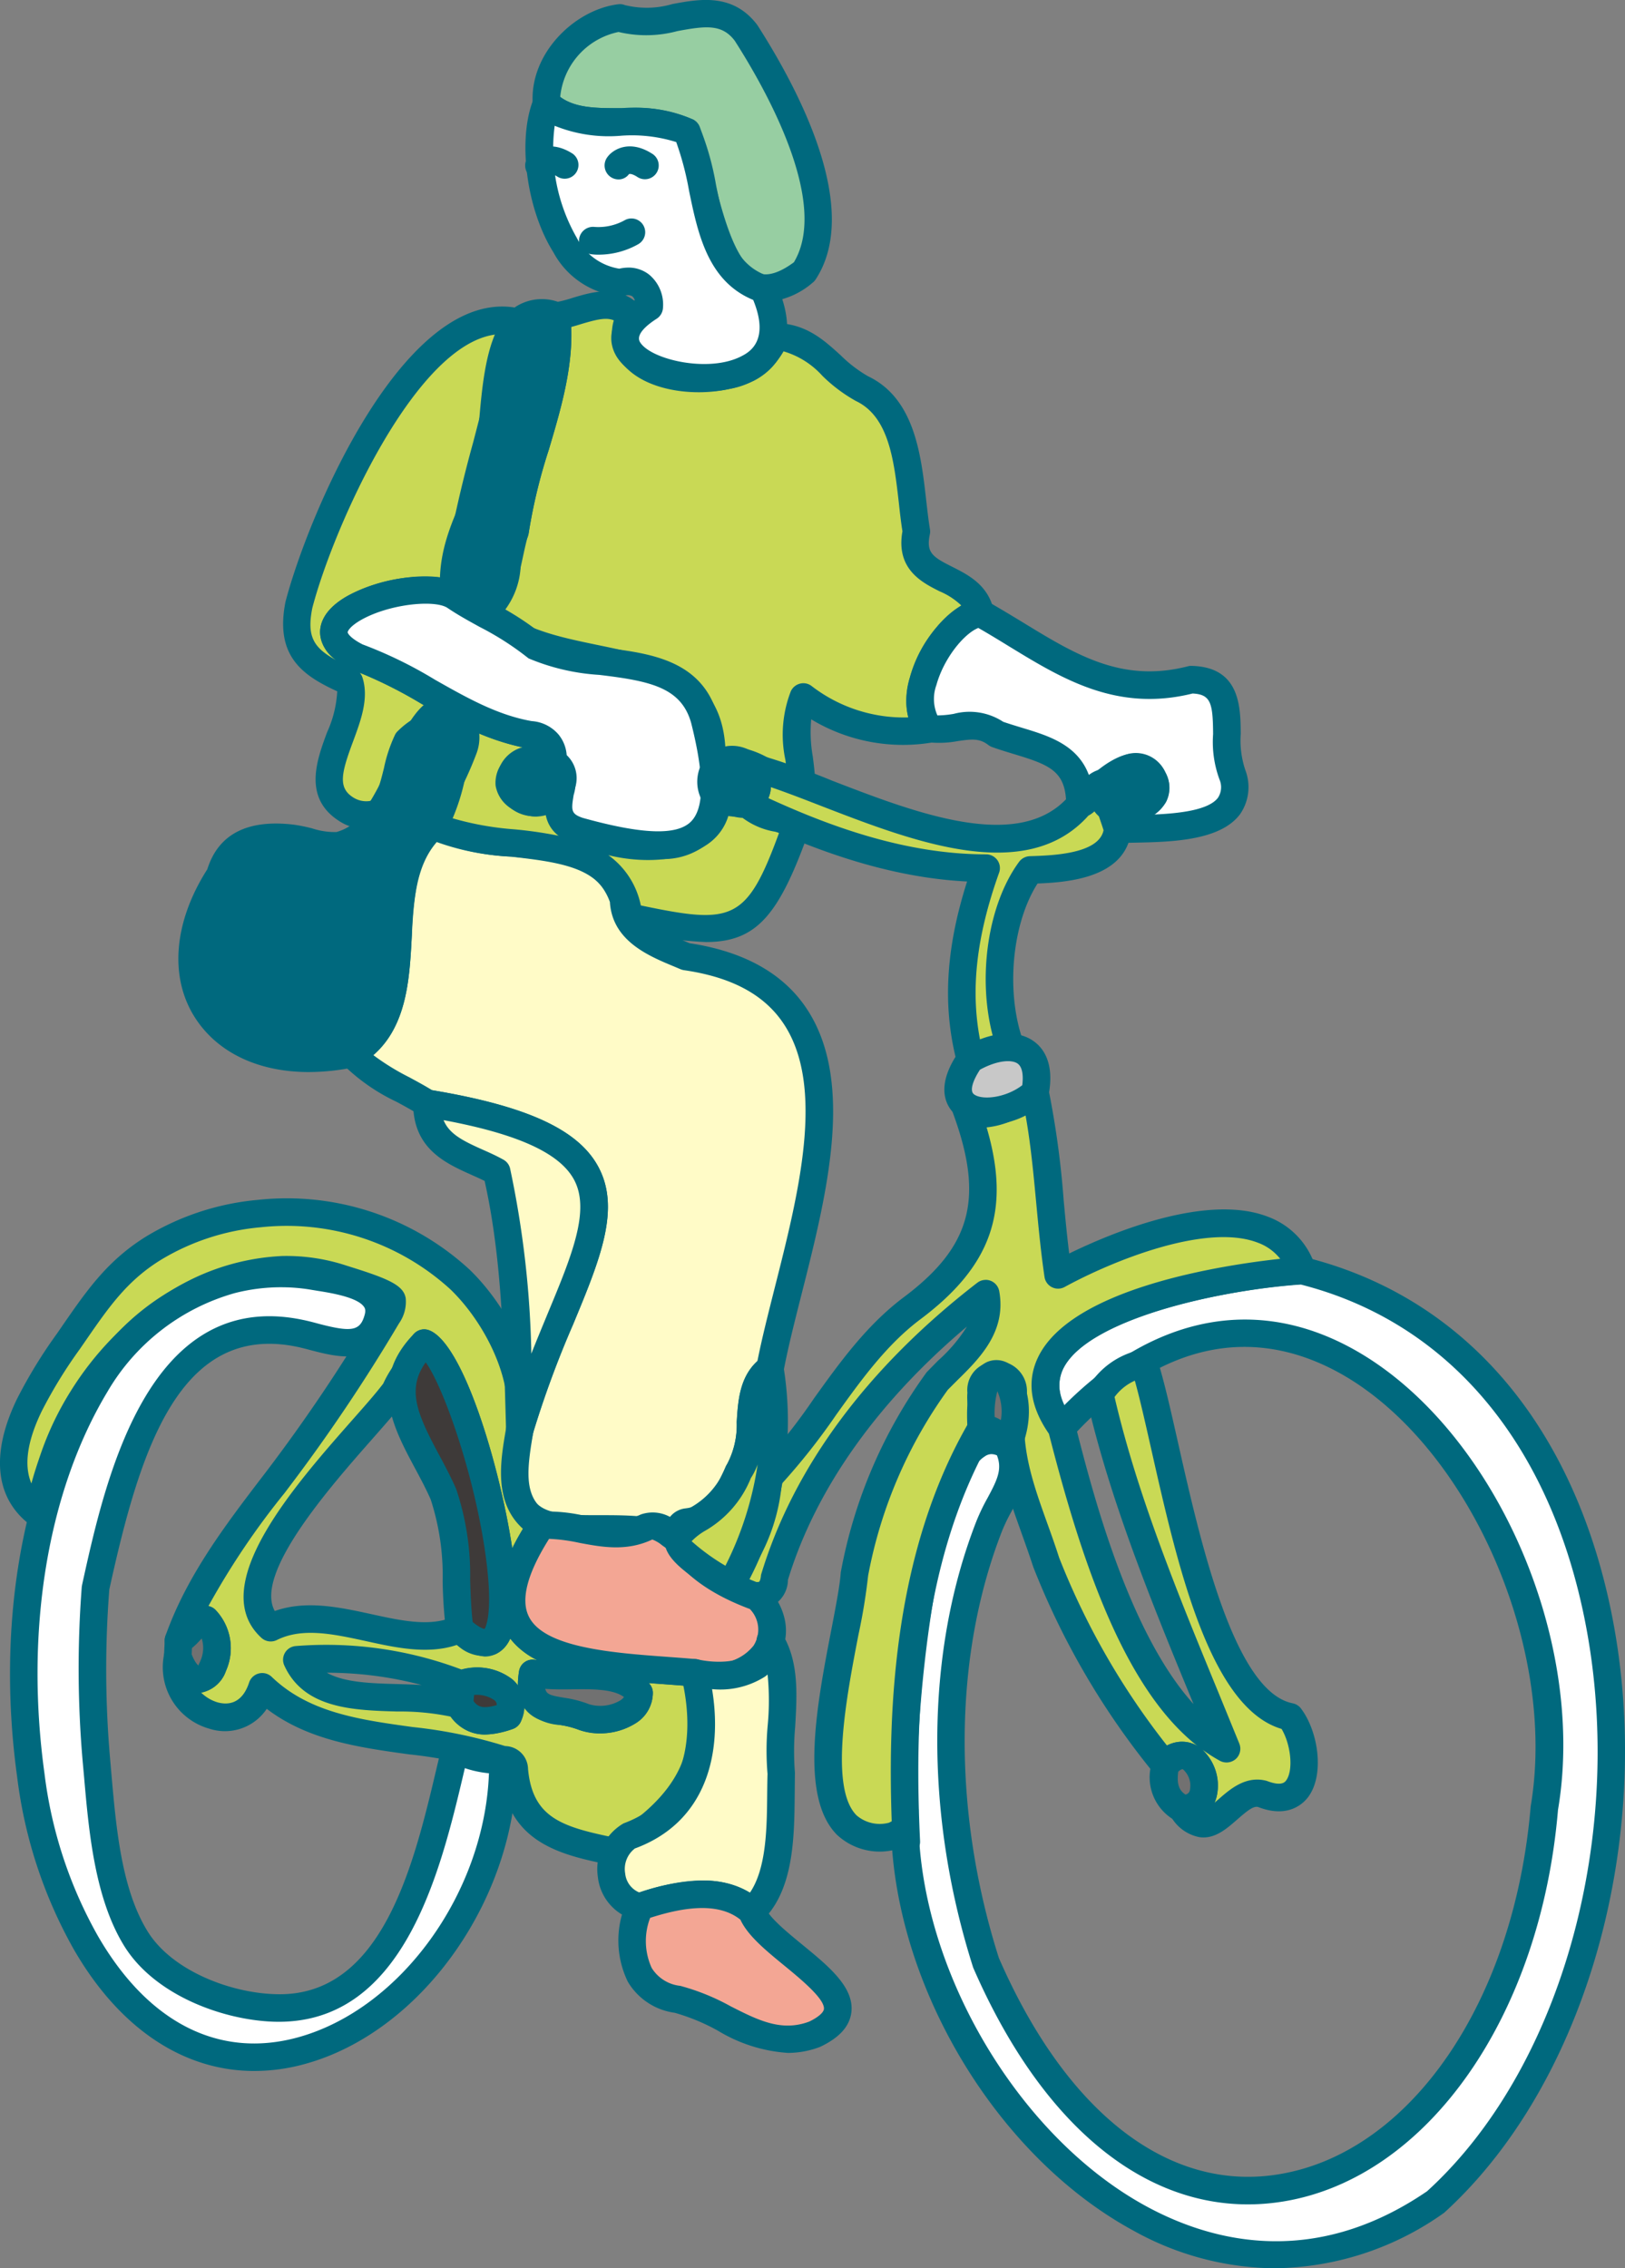 <svg xmlns="http://www.w3.org/2000/svg" xmlns:xlink="http://www.w3.org/1999/xlink" width="137.704" height="192.151" viewBox="0 0 137.704 192.151">
  <rect x="0" y="0" width="137.704" height="192.151" fill="#808080" stroke="none"/>
  <defs>
    <clipPath id="clip-path">
      <rect id="長方形_9252" data-name="長方形 9252" width="137.704" height="192.151" fill="none"/>
    </clipPath>
  </defs>
  <g id="グループ_11579" data-name="グループ 11579" transform="translate(0 0)">
    <g id="グループ_11168" data-name="グループ 11168" transform="translate(0 0)" clip-path="url(#clip-path)">
      <path id="パス_42753" data-name="パス 42753" d="M15.434,44.777c-2.154-1.36-4.62-2.246-6.385-4.2,6.691-4.024,1.357-14.3,6.971-19.346,4.86,2.746,13.906-.194,16.072,6.276.079,2.885,2.937,3.849,5.282,4.844,18.361,2.664,9.332,23.136,7.126,34.9-2.6,1.939-.827,6.161-2.671,8.752-.843,1.86-1.768,3.945-4.337,4.248-.682.082-.882.774-.823,1.452C30.561,78.973,20.4,84.795,23.3,72.355c4.488-15.509,14.851-23.853-7.87-27.578" transform="translate(20.748 48.683)" fill="#fffbc7"/>
      <path id="パス_42754" data-name="パス 42754" d="M37.484,83.678a1.138,1.138,0,0,1-.474-.1c-4.024-1.795-10.619.754-13.445-2.812-1.274-1.6-1.462-4.106-.586-7.863a87.1,87.1,0,0,1,3.481-9.45c2.048-4.933,3.668-8.828,2.219-11.436-1.34-2.407-5.351-4.083-12.622-5.278a1.18,1.18,0,0,1-.435-.161c-.642-.405-1.311-.771-1.979-1.129A16.407,16.407,0,0,1,9,42.174a1.168,1.168,0,0,1,.263-1.785c2.977-1.791,3.151-5.078,3.355-8.887.191-3.563.408-7.6,3.438-10.326a1.186,1.186,0,0,1,1.357-.148c1.61.909,3.846,1.12,6.214,1.34,4.123.385,8.8.827,10.386,5.578a1.2,1.2,0,0,1,.059.339c.049,1.785,1.637,2.575,4.047,3.579l.389.165c4.584.695,7.913,2.545,9.892,5.509,4.152,6.21,1.722,15.806-.425,24.275-.589,2.325-1.146,4.524-1.511,6.464a1.152,1.152,0,0,1-.448.718c-.932.692-1.07,1.877-1.185,3.744A8.853,8.853,0,0,1,43.6,77.487c-.761,1.725-1.91,4.258-4.976,4.709a.868.868,0,0,1,.026.211,1.167,1.167,0,0,1-1.162,1.271m-20.817-39.2c8,1.334,12.332,3.313,14.051,6.408,2,3.593.188,7.946-2.1,13.461a85.013,85.013,0,0,0-3.375,9.148c-.668,2.871-.619,4.85.155,5.825,1.61,2.032,6.935.5,11.215,1.653A1.961,1.961,0,0,1,38.169,79.9c1.762-.211,2.456-1.472,3.388-3.52a7.2,7.2,0,0,0,.942-3.79c.109-1.778.237-3.777,1.749-5.163.375-1.9.906-3.991,1.462-6.191,2.028-8,4.324-17.057.747-22.408-1.64-2.453-4.4-3.932-8.436-4.518a1.233,1.233,0,0,1-.286-.079l-.514-.217c-2.233-.925-5.272-2.193-5.473-5.479-1.077-2.954-3.882-3.428-8.341-3.846a21.243,21.243,0,0,1-6.332-1.232c-1.8,2.071-1.963,5.038-2.127,8.166-.188,3.467-.4,7.346-3.263,9.872a20.291,20.291,0,0,0,3.066,1.89c.645.349,1.294.7,1.916,1.083" transform="translate(19.936 47.874)" fill="#00697e"/>
      <path id="パス_42755" data-name="パス 42755" d="M57.021,32.689c32.267,8.028,33.1,59.084,11.258,78.946C46.141,126.772,22.864,99.962,23.365,78.512c-.685-5.8,1.732-35.359,8.7-31.015,1.343,2.644-.642,4.445-1.551,6.833-4.538,11.6-4.05,25.131-.29,36.936,14.693,33.758,44.589,19.451,47.335-13.092,3.882-22.892-19.622-55.429-40.9-32.165-6.783-9.421,13.4-12.868,20.36-13.32" transform="translate(53.316 74.95)" fill="#fff"/>
      <path id="パス_42756" data-name="パス 42756" d="M55.538,118.018a25.04,25.04,0,0,1-12.009-3.194C31.506,108.3,22.681,93.025,23,79.3c-.524-4.31.856-28.332,6.694-32.036a3.4,3.4,0,0,1,3.79.063,1.173,1.173,0,0,1,.421.458c1.261,2.476.227,4.4-.685,6.092a14.769,14.769,0,0,0-.817,1.686c-4.129,10.56-4.225,23.738-.27,36.165,5.73,13.142,14.416,19.872,23.745,18.321C67.046,108.215,75.812,95.4,77.2,78.892c2.371-13.981-5.786-31.654-17.093-37.183-7.406-3.619-14.943-1.577-21.786,5.9a1.094,1.094,0,0,1-.925.379,1.158,1.158,0,0,1-.879-.484c-1.683-2.335-2.042-4.564-1.067-6.629,3.408-7.225,22.112-8.522,22.3-8.535a.82.82,0,0,1,.356.033c12.664,3.151,21.67,12.947,25.362,27.584,4.87,19.322-.85,41.76-13.6,53.357a25.182,25.182,0,0,1-14.327,4.7M31.51,49.049a.983.983,0,0,0-.56.188C26.656,51.96,24.7,73.851,25.329,79.189c-.29,12.868,8.189,27.548,19.313,33.584,5.568,3.023,14.219,5.255,23.781-1.284,12.025-10.949,17.455-32.425,12.783-50.96C77.751,46.833,69.414,37.662,57.717,34.682c-7.257.5-18.2,3.043-20.156,7.188a3.424,3.424,0,0,0,.115,3.039c7.254-7.281,15.536-9.164,23.455-5.295,12.345,6.033,20.936,24.522,18.384,39.57-1.472,17.478-11.038,31.157-23.251,33.169-10.488,1.719-20.077-5.492-26.307-19.807C25.8,79.5,25.915,65.76,30.232,54.723a17.193,17.193,0,0,1,.938-1.953c.827-1.534,1.264-2.443.8-3.616a1.236,1.236,0,0,0-.464-.105" transform="translate(52.511 74.132)" fill="#00697e"/>
      <path id="パス_42757" data-name="パス 42757" d="M18.719,8.783c2.088-.313,4.459-1.893,6.233-.066-2.819,6.168,10.9,7.317,12.2,1.828,3.332-.089,4.811,3.043,7.432,4.376,4.189,2,3.935,7.992,4.623,12.111-.958,4.518,4.594,3.3,5.413,6.915-3.079.435-6.879,7.564-4.156,9.786a13.8,13.8,0,0,1-10.83-2.677c-1.116,2.463-.247,4.831-.168,7.172-2.654.389-5.456-3.49-7.646-.975C32.875,35.112,18.1,40.269,12.407,33.637c2.631-1.011,1.663-4.475,2.779-6.582.774-6.118,4.192-12.253,3.533-18.272" transform="translate(28.447 17.997)" fill="#c9d955"/>
      <path id="パス_42758" data-name="パス 42758" d="M39.892,50.229a7.872,7.872,0,0,1-3.4-1.077c-1.791-.9-2.361-1.031-2.983-.326a1.166,1.166,0,0,1-2.042-.863c.517-5.973-2.871-6.971-8.91-8.222-3.783-.78-7.692-1.587-10.224-4.538a1.166,1.166,0,0,1,.468-1.851c.925-.352,1.129-1.179,1.373-2.973a9.654,9.654,0,0,1,.692-2.858,49.528,49.528,0,0,1,1.752-7.238c1.1-3.681,2.124-7.159,1.755-10.57a1.163,1.163,0,0,1,.988-1.278,11.774,11.774,0,0,0,1.558-.4c1.643-.491,3.889-1.176,5.683.675a1.163,1.163,0,0,1,.227,1.3,1.834,1.834,0,0,0,.105,2.144c1.067,1.311,4.133,1.92,6.7,1.334.836-.191,2.819-.807,3.2-2.407a1.17,1.17,0,0,1,1.1-.9c2.687-.02,4.228,1.423,5.68,2.736a11.252,11.252,0,0,0,2.312,1.768c3.948,1.88,4.491,6.658,4.926,10.5.1.856.191,1.693.319,2.46a1.118,1.118,0,0,1-.01.431c-.326,1.551.23,1.913,1.884,2.743,1.353.682,3.043,1.528,3.527,3.678a1.165,1.165,0,0,1-.178.919,1.147,1.147,0,0,1-.8.491c-1.179.168-3.164,2.4-3.869,4.916-.175.629-.5,2.17.29,2.812a1.167,1.167,0,0,1-.507,2.048,15.062,15.062,0,0,1-10.4-1.936,11.968,11.968,0,0,0,.132,3.145c.092.7.181,1.406.2,2.1a1.165,1.165,0,0,1-1,1.192,3.907,3.907,0,0,1-.553.04m-5.572-4.192a7.523,7.523,0,0,1,3.214,1.024,13.326,13.326,0,0,0,1.459.655c-.02-.171-.043-.349-.066-.524a10.188,10.188,0,0,1,.458-5.815,1.174,1.174,0,0,1,.794-.652,1.144,1.144,0,0,1,1,.231,12.818,12.818,0,0,0,8.163,2.634,6.366,6.366,0,0,1,.135-3.395,10.735,10.735,0,0,1,4.356-6.088A6.024,6.024,0,0,0,52,32.908c-1.492-.747-3.734-1.87-3.161-5.091-.119-.744-.211-1.544-.3-2.371-.412-3.6-.833-7.33-3.639-8.663a13.2,13.2,0,0,1-2.845-2.134,7.12,7.12,0,0,0-3.29-2.074,6.481,6.481,0,0,1-4.607,3.184c-2.973.685-7.155.171-9.026-2.13a4.009,4.009,0,0,1-.751-3.678c-.639-.273-1.446-.082-2.786.319-.273.086-.55.168-.82.24.138,3.527-.9,7.034-1.913,10.435a45.7,45.7,0,0,0-1.7,7.066,1.228,1.228,0,0,1-.128.4,7.236,7.236,0,0,0-.543,2.282A6.691,6.691,0,0,1,15.067,34.6c2.065,1.637,5.055,2.252,7.962,2.855,4.9,1.014,10.392,2.147,10.8,8.611a3.1,3.1,0,0,1,.491-.033M16,27.864h0Z" transform="translate(27.634 17.188)" fill="#00697e"/>
      <path id="パス_42759" data-name="パス 42759" d="M40.032,56.56C33.92,67.041,33.14,79.985,33.68,91.579c-.082-.695-.468-.948-1-.507-9.9,1.844-3.77-16.675-3.385-22.227A40.411,40.411,0,0,1,36.36,52.48c1.989-2.045,4.643-4.06,4.047-7.333C32.442,51.294,25.5,59.306,22.537,69.053c-.161,2.371-2.335,1.893-3.731.774,1.284-3.02,3.214-5.634,3.171-9.059,4.307-4.379,7.04-10.481,12.131-14.334,6.454-4.811,7.336-9.579,4.63-16.955,2.341,1.208,3.988-.553,5.851-1.373,1.136,5.134,1.179,10.165,1.956,15.447,5.3-2.9,18-7.969,20.673-.359-6.938.438-27.159,3.909-20.36,13.32,2.312,9.072,6.266,22.994,13.965,27.176C57.029,74.334,52.363,63.8,50.085,53.672a5.61,5.61,0,0,1,3.744-2.634c2.285,7.043,4.887,28.47,12.371,29.952,1.821,2.4,1.93,8.2-2.279,6.556-2.726-.757-4.31,4.939-6.859,1.222,3.648-.007,1.238-6.843-1.429-3.665A63.827,63.827,0,0,1,45.528,67.867c-1.617-4.992-3.757-8.989-2.792-14.321a1.376,1.376,0,1,0-2.72.132c-.109.968.5,1.923.016,2.881" transform="translate(43.119 64.442)" fill="#c9d955"/>
      <path id="パス_42760" data-name="パス 42760" d="M34.492,93.561a1.18,1.18,0,0,1-.955-.5,5.316,5.316,0,0,1-4.92-1.264c-3.207-3.23-1.689-11.094-.468-17.413.382-1.989.715-3.7.79-4.808a41.542,41.542,0,0,1,7.284-16.965l.952-.971a13.351,13.351,0,0,0,2.463-2.9C32.016,55.166,26.8,62.542,24.465,70.2a2.543,2.543,0,0,1-1.521,2.3c-1.36.6-2.987-.105-4.054-.962a1.166,1.166,0,0,1-.346-1.367c.349-.817.741-1.6,1.133-2.384,1.014-2.035,1.976-3.961,1.943-6.2a1.17,1.17,0,0,1,.336-.833,48.787,48.787,0,0,0,4.709-5.914c2.177-3.033,4.429-6.171,7.551-8.532,5.782-4.31,6.892-8.4,4.241-15.625a1.164,1.164,0,0,1,1.63-1.436c1.156.6,2.009.165,3.408-.649a14.711,14.711,0,0,1,1.439-.757,1.152,1.152,0,0,1,1,.026,1.182,1.182,0,0,1,.612.79,76.365,76.365,0,0,1,1.284,9.4c.138,1.492.28,2.99.468,4.5,3.428-1.673,11.588-5.14,16.83-3.118a6.614,6.614,0,0,1,4.007,4.162,1.17,1.17,0,0,1-1.027,1.551c-5.7.362-18.17,2.6-20.343,7.2-.593,1.258-.313,2.654.853,4.264a1.173,1.173,0,0,1,.184.4c1.429,5.614,4.482,17.584,10.037,23.712l-.036-.082C55.48,72.6,51.717,63.445,49.757,54.742a1.169,1.169,0,0,1,.138-.859,6.8,6.8,0,0,1,4.485-3.171,1.169,1.169,0,0,1,1.37.78c.56,1.725,1.123,4.221,1.775,7.113C59.419,67,62.28,79.678,67.239,80.66a1.152,1.152,0,0,1,.7.441c1.455,1.913,2.032,5.611.6,7.511-.435.573-1.722,1.808-4.231.833-.415-.109-.971.362-1.8,1.083-.879.767-1.893,1.663-3.184,1.469a3.541,3.541,0,0,1-2.41-1.755,1.166,1.166,0,0,1,.958-1.828c.51,0,.6-.2.655-.435a1.836,1.836,0,0,0-.589-1.722c-.128-.079-.445.227-.6.408a1.177,1.177,0,0,1-.9.418h0a1.173,1.173,0,0,1-.9-.425A65.315,65.315,0,0,1,45.249,69.1c-.336-1.031-.672-1.966-1-2.885-1.06-2.964-2.078-5.8-2.107-9.049a2.8,2.8,0,0,1-.257.734.344.344,0,0,1-.033.059C35.378,69.066,35.216,82.9,35.661,92.34a1.175,1.175,0,0,1-1.07,1.218l-.1,0m6.731-48.77a1.17,1.17,0,0,1,1.146.958c.629,3.444-1.693,5.726-3.556,7.557l-.8.8a39.118,39.118,0,0,0-6.754,15.75,49.45,49.45,0,0,1-.813,4.969c-1,5.166-2.509,12.974-.168,15.328a3.018,3.018,0,0,0,2.759.622c.076-.043.151-.082.221-.115-.336-9.632.2-22.9,6.559-33.841a1.755,1.755,0,0,0-.033-.971,4.87,4.87,0,0,1-.112-1.492,2.413,2.413,0,0,1,1.113-2.272,2.609,2.609,0,0,1,2.667-.072A2.561,2.561,0,0,1,44.713,54.4c-.738,4.139.408,7.333,1.732,11.028.339.938.682,1.9,1,2.894a62.78,62.78,0,0,0,9.157,15.937,2.493,2.493,0,0,1,2.377-.089,1.8,1.8,0,0,1,.2.115c-6.349-4.969-9.928-16.03-12.6-26.461-1.571-2.262-1.887-4.429-.938-6.441,2.8-5.924,15.763-7.857,20.538-8.377a4.305,4.305,0,0,0-1.9-1.367C59.88,39.947,51.924,43.2,47.917,45.39a1.162,1.162,0,0,1-1.712-.853c-.31-2.114-.507-4.185-.7-6.243-.244-2.608-.477-5.1-.935-7.61A7.137,7.137,0,0,1,41.3,31.873c2.088,7.086.4,11.775-5.687,16.313-2.832,2.144-4.979,5.134-7.057,8.028a54.735,54.735,0,0,1-4.613,5.845,16.194,16.194,0,0,1-2.186,6.78c-.221.451-.448.9-.665,1.357a1.347,1.347,0,0,0,.912.178c.056-.023.151-.2.178-.589,2.746-9.134,9.065-17.6,18.321-24.746a1.161,1.161,0,0,1,.715-.247M59.61,84.6A4.228,4.228,0,0,1,60.8,88.513a3.122,3.122,0,0,1-.188.57c.128-.112.25-.217.362-.313.978-.853,2.318-2.015,4.067-1.538,1.255.487,1.541.092,1.633-.026.639-.846.418-3.039-.379-4.376-6.1-1.8-8.838-13.919-11.048-23.712-.507-2.246-.958-4.244-1.386-5.789a4.306,4.306,0,0,0-1.719,1.383c1.939,8.357,5.433,16.85,8.815,25.065l1.755,4.291a1.168,1.168,0,0,1-.3,1.311,1.188,1.188,0,0,1-1.337.155A13.551,13.551,0,0,1,59.61,84.6M40.844,57.373h0Zm1.208-3.329c-.066.046-.076.2-.063.336a3.93,3.93,0,0,0,.082,1.05c.036.184.072.389.1.606a16.246,16.246,0,0,1,.227-1.887Z" transform="translate(42.307 63.629)" fill="#00697e"/>
      <path id="パス_42761" data-name="パス 42761" d="M43.241,49.524c-.487,2.9-1.208,6.358,1.828,8.183-7.979,12.1,4.8,11.752,12.977,12.483,2.183,7.215-.948,11.551-6.892,15.141-4.244-.873-7.9-1.683-8.374-6.82-.1-.659-.316-.971-.975-.942-6.7-2.42-14.986-.988-20.389-6.187-1.709,5.176-8.291,1.656-7.162-2.562,1.716,4.788,4.913-.6,2.371-3.132-1.027.237-1.423,1.334-2.308,1.765,1.772-5.022,5.091-9.306,8.285-13.494A145.817,145.817,0,0,0,32,40a2.08,2.08,0,0,0,.421-1.347c-.105-.642-3.53-1.614-4.31-1.874a14.507,14.507,0,0,0-4.979-.731A18.431,18.431,0,0,0,13.6,39.27a25.242,25.242,0,0,0-7.422,7.666,24.142,24.142,0,0,0-2.341,4.831c-.2.566-1.653,4.778-1.123,5.14-3.382-2.3-2.565-6.243-1.027-9.418a40.246,40.246,0,0,1,3.3-5.384c2.19-3.151,3.9-5.865,7.277-7.926a20.865,20.865,0,0,1,8.887-2.888,21.775,21.775,0,0,1,17.024,5.591c3.076,2.98,5.812,8.2,5.064,12.641M38.269,71.172A31.11,31.11,0,0,0,24.34,69.094c2.1,4.62,9.53,2.4,13.781,3.816.958,1.442,1.93,1.686,4.136.942,1.087-2.743-2.694-3.4-3.988-2.68m-.132-4.689c8.091,7.389.79-22.849-3.013-24.216-.576,1.571-1.88,2.545-2.433,4-2.964,4.03-15.467,15.625-10.563,20.106,4.936-2.47,11.291,2.3,16.01.112m6.187,3.76c-.6,3.751,2.15,2.759,4.347,3.7,1.633.626,4.676-.072,4.676-2.042-1.686-2.3-6.144-1.057-9.022-1.656" transform="translate(0.811 71.513)" fill="#c9d955"/>
      <path id="パス_42762" data-name="パス 42762" d="M51.964,87.315a1.106,1.106,0,0,1-.234-.026c-4.077-.84-8.7-1.791-9.3-7.758a1,1,0,0,1-.217-.049,38.3,38.3,0,0,0-7.551-1.567c-4.208-.583-8.545-1.179-12.058-3.856a4.259,4.259,0,0,1-4.864,1.683,5.407,5.407,0,0,1-3.81-6.408,1.176,1.176,0,0,1,.214-.425,1.165,1.165,0,0,1-.122-1.027c1.791-5.074,5.061-9.365,8.226-13.507l.231-.3A143.015,143.015,0,0,0,31.8,40.221c.036-.059.109-.181.171-.3a23.012,23.012,0,0,0-2.934-1.054l-.491-.158a13.367,13.367,0,0,0-4.58-.668,17.237,17.237,0,0,0-8.917,3.023,24.092,24.092,0,0,0-7.076,7.31,23.342,23.342,0,0,0-2.229,4.6,22.456,22.456,0,0,0-1.169,4.248,1.167,1.167,0,0,1-1.709,1.469c-.04-.026-.079-.049-.119-.079C-.4,56.385-.86,52.552,1.445,47.8A41.239,41.239,0,0,1,4.84,42.256l.507-.738c2.038-2.944,3.8-5.492,7.119-7.521a22.11,22.11,0,0,1,9.388-3.052A22.864,22.864,0,0,1,39.8,36.859c3.191,3.089,6.243,8.687,5.407,13.675l-.059.342c-.543,3.2-.744,5.4,1.334,6.648a1.166,1.166,0,0,1,.372,1.643c-2.1,3.181-2.782,5.562-2.038,7.076,1.3,2.644,7.1,3.072,11.769,3.411.82.063,1.617.119,2.377.191a1.166,1.166,0,0,1,1.014.823C62.7,79.659,57.447,84.2,52.567,87.147a1.179,1.179,0,0,1-.6.168m-9.144-10.1a1.971,1.971,0,0,1,1.923,1.939c.375,4.05,2.782,4.867,7.007,5.749,5.762-3.6,7.6-7.366,6.2-12.809-.5-.036-1.017-.076-1.541-.115-.471-.033-.948-.069-1.426-.105.04.049.076.1.112.148a1.157,1.157,0,0,1,.227.688,3.043,3.043,0,0,1-1.416,2.545,5.7,5.7,0,0,1-4.844.586,7.618,7.618,0,0,0-1.643-.418,4.258,4.258,0,0,1-3-1.462,3.737,3.737,0,0,1-.263,1.129,1.174,1.174,0,0,1-.715.678c-2.1.7-3.81.794-5.226-1.044a20.945,20.945,0,0,0-4.547-.438c-3.7-.105-7.906-.224-9.579-3.9a1.165,1.165,0,0,1,.985-1.646A32.427,32.427,0,0,1,39.1,70.726a4.958,4.958,0,0,1,4.327.846,3,3,0,0,1,.461.5,7.041,7.041,0,0,1,.1-1.2,1.167,1.167,0,0,1,1.39-.958l.165.033a6.616,6.616,0,0,1-2.305-1.841,2.547,2.547,0,0,1-1.225,1.311,3.216,3.216,0,0,1-3.283-.777c-2.466.833-5.143.25-7.741-.323-2.763-.6-5.364-1.162-7.524-.089a1.169,1.169,0,0,1-1.311-.181c-4.742-4.337,2.736-12.822,7.682-18.433,1.1-1.245,2.045-2.315,2.644-3.112a9.259,9.259,0,0,1,1.261-2.022,7.2,7.2,0,0,0,1.1-1.8,1.179,1.179,0,0,1,1.492-.7c2.914,1.044,6.029,11.545,7.076,18.489q.39-.8.909-1.656c-2.5-2.246-1.91-5.72-1.465-8.328l.056-.342c.665-3.974-1.874-8.845-4.729-11.607a20.575,20.575,0,0,0-16.1-5.269,19.667,19.667,0,0,0-8.387,2.723c-2.9,1.768-4.452,4.011-6.418,6.856l-.51.738a39.7,39.7,0,0,0-3.211,5.226C2.3,51.38,2.009,53.438,2.661,54.966c.2-.744.491-1.656.882-2.769A25.705,25.705,0,0,1,6,47.132a26.428,26.428,0,0,1,7.768-8.021A19.566,19.566,0,0,1,23.906,35.7a16.185,16.185,0,0,1,5.381.79l.448.142c3.273,1.024,4.468,1.574,4.646,2.647a3.185,3.185,0,0,1-.573,2.134,146.8,146.8,0,0,1-9.47,14.07l-.227.3a65.1,65.1,0,0,0-6.451,9.576,1.132,1.132,0,0,1,.6.316,4.706,4.706,0,0,1,.892,5.16,2.85,2.85,0,0,1-2.1,1.857,3.377,3.377,0,0,0,1.36.81c.731.211,2.055.29,2.7-1.676a1.17,1.17,0,0,1,.827-.764,1.154,1.154,0,0,1,1.09.293c3.151,3.029,7.425,3.622,11.953,4.248a40.37,40.37,0,0,1,7.834,1.613M39.8,72.945a1.357,1.357,0,0,1,.105.135c.458.691.711,1.08,2.193.665a.5.5,0,0,0-.2-.415,2.687,2.687,0,0,0-2.094-.385m6.418-.573c.092.5.527.57,1.6.757a9.2,9.2,0,0,1,2.121.553,3.32,3.32,0,0,0,2.647-.342,1.069,1.069,0,0,0,.29-.277c-.919-.688-2.694-.682-4.4-.655-.754.013-1.525.016-2.262-.036M27.693,71c1.495.833,3.721.9,6.039.962.665.02,1.337.04,2,.079A31.419,31.419,0,0,0,27.693,71M16.079,69.056a1.848,1.848,0,0,1,.082.184c.352.978.665,1.156.668,1.159-.069-.049.237-.4.349-1.067A2.615,2.615,0,0,0,17.09,68.1c-.043.046-.089.1-.135.148a5.725,5.725,0,0,1-.876.807m22.869-2.927a1.172,1.172,0,0,1,.787.306c.9.82,1.288.856,1.327.856-.023-.02.731-.915.175-5.525-.817-6.79-3.382-14.307-4.985-16.79-.214.326-.438.626-.652.909A7.029,7.029,0,0,0,34.591,47.5a1.174,1.174,0,0,1-.151.273c-.636.866-1.666,2.035-2.858,3.388C28,55.226,21.506,62.589,23.284,65.773c2.651-.938,5.463-.326,8.193.267,2.591.57,5.038,1.093,6.981.2a1.169,1.169,0,0,1,.491-.109" transform="translate(0 70.698)" fill="#00697e"/>
      <path id="パス_42763" data-name="パス 42763" d="M37.172,73.041a7.686,7.686,0,0,0,4.034.922c.267,19.355-23.119,36.669-35.345,15.473A38.575,38.575,0,0,1,1.2,75.254C-.3,64.361.924,51.779,6.686,42.2a19.338,19.338,0,0,1,11.515-8.9A16.792,16.792,0,0,1,25.225,33c1.86.319,6.184.761,5.387,3.592-.929,3.309-4.2,1.725-6.642,1.225C11.909,35.348,8.646,50.5,6.68,59.431a90.488,90.488,0,0,0,.079,14.574C7.2,78.8,7.516,84.889,10.088,89.08c2.262,3.688,7.478,5.73,11.64,5.891,10.886.421,13.432-13.626,15.443-21.93" transform="translate(1.407 75.117)" fill="#fff"/>
      <path id="パス_42764" data-name="パス 42764" d="M20.965,101.131c-6.006,0-11.429-3.593-15.3-10.3a39.508,39.508,0,0,1-4.8-14.6C-.879,63.6,1.179,51.271,6.5,42.406A20.581,20.581,0,0,1,18.73,32.979a17.974,17.974,0,0,1,7.514-.316l.474.082c1.765.28,4.426.708,5.516,2.417a3.06,3.06,0,0,1,.323,2.559c-1.087,3.859-4.653,2.911-6.78,2.358-.421-.112-.833-.221-1.218-.3C14.5,37.714,11.209,48.808,8.673,60.342a87.186,87.186,0,0,0,.069,14.37l.115,1.33c.4,4.528.85,9.665,3.046,13.237,2.028,3.313,6.912,5.193,10.689,5.338,9.236.454,11.9-11.031,13.863-19.339l.4-1.7a1.169,1.169,0,0,1,.659-.79,1.207,1.207,0,0,1,1.027.033,6.263,6.263,0,0,0,3.431.787,1.288,1.288,0,0,1,.853.316,1.185,1.185,0,0,1,.366.833c.155,11.453-7.883,23.014-17.92,25.773a16.052,16.052,0,0,1-4.307.6m2.262-66.391a15.85,15.85,0,0,0-3.915.494A18.208,18.208,0,0,0,8.505,43.608c-5.058,8.413-7,20.185-5.328,32.3A37.14,37.14,0,0,0,7.692,89.669c4.264,7.392,10.3,10.442,16.961,8.614,8.756-2.41,15.825-12.3,16.191-22.372a9.026,9.026,0,0,1-2.042-.435l-.079.336C36.7,84.4,33.557,97.387,22.5,96.952,18.242,96.784,12.486,94.7,9.911,90.5c-2.483-4.05-2.977-9.711-3.375-14.261l-.119-1.32a90.761,90.761,0,0,1-.082-14.759c0-.059.043-.267.056-.323C8.318,51.09,11.917,34.79,25.026,37.493c.428.086.882.2,1.347.329,2.852.751,3.553.622,3.935-.731.122-.425.01-.6-.04-.672-.527-.827-2.819-1.2-3.918-1.373l-.5-.082a15.081,15.081,0,0,0-2.618-.224" transform="translate(0.59 74.305)" fill="#00697e"/>
      <path id="パス_42765" data-name="パス 42765" d="M35.8,58.791c-1.241-8.031-11.12-4.982-16.543-7.768,2.107-3.737,3.2-11.966-2.262-7.139-1.367,2.568-.823,8.008-5.226,5.743C8,47.22,13.16,42.172,12.086,38.849c-3.339-1.459-5.025-2.68-4.268-6.523C9.653,25.27,17.641,6.714,26.127,8.341,24.79,16.25,21.958,23.788,21,31.6c-3.082-1.93-14.739,1.87-8.328,5.127,4.959,1.686,9.289,5.66,14.653,6.612a2,2,0,0,1,2.005,2.312c-5.469-1.584-3.965,5.591.224,2.759.191,5.041,14.018,6.48,13.669.29.909-.007,1.686.682,2.631.491,1.11,1.245,2.8,1.077,4.162,1.716-3.339,9.431-4.765,9.882-14.219,7.88" transform="translate(17.516 18.893)" fill="#c9d955"/>
      <path id="パス_42766" data-name="パス 42766" d="M43.112,61.722a34.829,34.829,0,0,1-6.747-.975,1.172,1.172,0,0,1-.912-.965c-.642-4.169-3.787-4.725-8.861-5.292a20.632,20.632,0,0,1-7.06-1.613,1.172,1.172,0,0,1-.484-1.61c1.426-2.529,1.913-6.293,1.37-6.912a4.75,4.75,0,0,0-1.673,1.07,12.851,12.851,0,0,0-.652,2.121c-.445,1.785-.906,3.635-2.476,4.343a4.013,4.013,0,0,1-3.573-.412c-3.1-1.972-1.9-5.183-1.031-7.527a9.566,9.566,0,0,0,.859-3.467c-3-1.37-5.285-3.026-4.389-7.567,1.91-7.346,10.089-26.781,19.675-24.9a1.165,1.165,0,0,1,.929,1.34c-.609,3.6-1.531,7.155-2.424,10.593a99.2,99.2,0,0,0-2.7,12.615,1.168,1.168,0,0,1-.655.915,1.194,1.194,0,0,1-1.12-.066c-1.113-.7-4.933-.316-7.31,1.037-.945.537-1.133.955-1.129,1.037,0,.1.24.5,1.258,1.024a36.761,36.761,0,0,1,6.131,2.99c2.726,1.538,5.3,3,8.2,3.51A3.277,3.277,0,0,1,30.6,44.125a3.234,3.234,0,0,1,.7,2.453,1.167,1.167,0,0,1-1.488,1.014c-1.136-.329-1.811-.175-1.982.125a.74.74,0,0,0,.181.84c.336.306.968.2,1.7-.293a1.165,1.165,0,0,1,1.818.922c.043,1.07,1.2,1.831,1.89,2.19,2.578,1.337,6.5,1.446,8.4.224a2.083,2.083,0,0,0,1.05-2.015,1.182,1.182,0,0,1,.316-.863,1.33,1.33,0,0,1,.869-.369,4.539,4.539,0,0,1,1.525.329,1.82,1.82,0,0,0,.856.184,1.146,1.146,0,0,1,1.1.366,3.51,3.51,0,0,0,1.986.873,8.759,8.759,0,0,1,1.8.566,1.167,1.167,0,0,1,.6,1.446c-2.575,7.267-4.442,9.605-8.815,9.605m-5.509-3.1c7.751,1.62,8.96,1.39,11.723-6.168-.112-.026-.224-.049-.336-.076a6.326,6.326,0,0,1-2.759-1.172,4.158,4.158,0,0,1-1.189-.24,4.487,4.487,0,0,1-1.963,2.588c-2.17,1.406-5.483,1.485-8.226.81a6.922,6.922,0,0,1,2.75,4.258M21.652,51.241a25.386,25.386,0,0,0,5.2.932,35.318,35.318,0,0,1,4.561.711,5.426,5.426,0,0,1-1.8-2,3.187,3.187,0,0,1-3.178-.616,3.05,3.05,0,0,1-.632-3.7,2.941,2.941,0,0,1,1.758-1.343,21.408,21.408,0,0,1-4.989-1.772c.879,1.943.089,5.433-.919,7.784M13.776,38.9a1.178,1.178,0,0,1,.23.405c.57,1.762-.132,3.645-.807,5.463-.981,2.634-1.274,3.876.007,4.692a2.041,2.041,0,0,0,1.446.31c.547-.244.9-1.653,1.179-2.786a12.575,12.575,0,0,1,.942-2.829,1.141,1.141,0,0,1,.257-.329A6.77,6.77,0,0,1,20,42.1c-.339-.188-.675-.375-1.008-.566A40.211,40.211,0,0,0,13.776,38.9M25.558,10.232c-6.964.468-14.037,16.425-15.8,23.2-.458,2.331.033,3.336,2.015,4.406a2.993,2.993,0,0,1-1.353-2.3c-.02-.817.366-2.019,2.3-3.125a13.849,13.849,0,0,1,8.12-1.548A113.23,113.23,0,0,1,23.4,19.356c.774-2.977,1.571-6.042,2.154-9.125" transform="translate(16.706 18.079)" fill="#00697e"/>
      <path id="パス_42767" data-name="パス 42767" d="M20.566,27.377a26.549,26.549,0,0,0,2.47-4.8c.691-1.587,2.782-6.391,4.752-3.286a2.709,2.709,0,0,1,.155,2.3c-1.258,3.691-4.113,6.922-5,10.738-1.185,4.834.586,12.22-4.475,15.065C7.514,49.653,1.237,41.6,7.309,32.257c.856-2.983,3.385-3.438,6.121-3.112,1.182.142,2.73.78,3.909.622a5.105,5.105,0,0,0,3.227-2.391" transform="translate(11.328 41.874)" fill="#00697e"/>
      <path id="パス_42768" data-name="パス 42768" d="M15.653,49.756c-4.142,0-7.56-1.538-9.51-4.393-2.354-3.444-2.015-8.219.9-12.786.932-2.977,3.4-4.248,7.33-3.777a14.064,14.064,0,0,1,1.558.316,6.038,6.038,0,0,0,2.058.306,4,4,0,0,0,2.43-1.91h0a23.967,23.967,0,0,0,2.193-4.228l.158-.366c1.09-2.512,2.361-4.857,4.254-5a2.7,2.7,0,0,1,2.549,1.558,3.822,3.822,0,0,1,.277,3.3,30.014,30.014,0,0,1-2.41,4.959A21.912,21.912,0,0,0,24.887,33.4a26.273,26.273,0,0,0-.51,4.715c-.211,4.129-.448,8.808-4.531,11.1a1.073,1.073,0,0,1-.336.128,19.059,19.059,0,0,1-3.856.412m-2.822-18.72c-2.542,0-3.257,1.166-3.6,2.354a1.135,1.135,0,0,1-.142.316c-2.5,3.853-2.878,7.623-1.021,10.34,1.953,2.858,5.973,3.991,10.784,3.049,2.815-1.706,3-5.3,3.191-9.1a28.754,28.754,0,0,1,.57-5.137,24.177,24.177,0,0,1,2.792-6.273,27.6,27.6,0,0,0,2.236-4.561,1.6,1.6,0,0,0-.036-1.3c-.263-.418-.431-.484-.435-.484-.092.026-.827.306-2.259,3.612l-.158.366a25.828,25.828,0,0,1-2.433,4.646A6.156,6.156,0,0,1,18.3,31.738a8.463,8.463,0,0,1-2.927-.356,12.129,12.129,0,0,0-1.274-.267,11.405,11.405,0,0,0-1.268-.079" transform="translate(10.525 41.059)" fill="#00697e"/>
      <path id="パス_42769" data-name="パス 42769" d="M14.077,7.961c-.27-3.622,3.056-6.862,6.21-7.248,3.6,1.38,7.946-2.364,10.715,1.3,3.082,4.814,8.5,14.693,4.9,20.2-7.343,5.657-8.295-7.455-9.948-11.861-3.741-1.91-8.8.487-11.881-2.4" transform="translate(32.241 0.807)" fill="#97cea2"/>
      <path id="パス_42770" data-name="パス 42770" d="M33.447,25.586a3.994,3.994,0,0,1-1.334-.224c-3.24-1.139-4.485-6.25-5.486-10.353-.273-1.116-.533-2.183-.8-2.99a12.414,12.414,0,0,0-4.6-.524c-2.5.046-5.107.03-7.142-1.874a1.175,1.175,0,0,1-.366-.767C13.4,4.538,17.279.811,20.961.363a1.115,1.115,0,0,1,.556.069,7.689,7.689,0,0,0,4.03-.086c2.292-.428,5.137-.955,7.2,1.775,3.55,5.535,8.838,15.585,4.949,21.542a1.153,1.153,0,0,1-.263.286,6.7,6.7,0,0,1-3.984,1.637M21.883,9.162a11.559,11.559,0,0,1,5.42.965,1.171,1.171,0,0,1,.56.626,35.557,35.557,0,0,1,1.031,3.7c.82,3.372,1.946,7.982,3.994,8.7.764.263,1.758-.049,2.957-.932,3.066-5.091-2.466-14.8-5.012-18.769-1.09-1.439-2.483-1.255-4.857-.817a10.127,10.127,0,0,1-4.989.076,6.235,6.235,0,0,0-4.943,5.5c1.327.975,3.145.958,5.176.952.221,0,.441,0,.662,0" transform="translate(31.429 -0.002)" fill="#00697e"/>
      <path id="パス_42771" data-name="パス 42771" d="M14.5,2.663c3.076,2.881,8.14.491,11.881,2.4,2,4.35,1.139,11.525,6.5,13.316,5.545,12.052-18.753,7.333-9.684,1.534.063-1.554-1-2.5-2.43-2.078-5.871-.31-8.1-10.778-6.266-15.17" transform="translate(31.815 6.105)" fill="#fff"/>
      <path id="パス_42772" data-name="パス 42772" d="M28.623,27.86c-3.105,0-6.335-1.146-7.422-3.029-.438-.761-1.1-2.671,1.587-4.682a.709.709,0,0,0-.211-.342.762.762,0,0,0-.665-.043.8.8,0,0,1-.392.043,7.119,7.119,0,0,1-5.631-3.734c-2.315-3.681-3.069-9.655-1.65-13.046a1.154,1.154,0,0,1,.83-.691,1.182,1.182,0,0,1,1.044.29c1.353,1.268,3.3,1.241,5.532,1.245a12.6,12.6,0,0,1,6.082.962,1.184,1.184,0,0,1,.527.55A23.866,23.866,0,0,1,29.677,10.4c.708,3.431,1.376,6.671,4.389,7.679a1.156,1.156,0,0,1,.688.616c2.447,5.321-.484,7.544-1.857,8.255a9.467,9.467,0,0,1-4.274.909M22.251,17.372a2.823,2.823,0,0,1,1.758.6,3.3,3.3,0,0,1,1.169,2.8,1.174,1.174,0,0,1-.537.935c-.7.445-1.8,1.291-1.419,1.963.853,1.478,5.805,2.661,8.6,1.212.616-.316,2.44-1.261,1-4.771-3.853-1.584-4.692-5.641-5.433-9.233A25.314,25.314,0,0,0,26.3,6.74a12.543,12.543,0,0,0-4.64-.54A12.208,12.208,0,0,1,16,5.36a15.107,15.107,0,0,0,1.864,9.474,4.935,4.935,0,0,0,3.609,2.631,3.548,3.548,0,0,1,.777-.092" transform="translate(31.004 5.295)" fill="#00697e"/>
      <path id="パス_42773" data-name="パス 42773" d="M24.618,25.561c-2.74-2.226,1.087-9.342,4.156-9.786,5.842,3.267,10.537,7.527,17.864,5.634,4.636.1,2.157,5.308,3.546,8.173,1.337,5.045-6.994,4.3-10.089,4.521.622-2.078,4.4-1.709,3.336-4.287-1.62-2.769-4.8,1-6.207,2.154-.04-4.587-3.527-4.692-7.057-5.953-1.841-1.423-3.556-.194-5.548-.454" transform="translate(54.292 36.169)" fill="#fff"/>
      <path id="パス_42774" data-name="パス 42774" d="M40.911,36.088a1.169,1.169,0,0,1-1.12-1.5,4.331,4.331,0,0,1,2.483-2.443c1.1-.573,1.087-.589.892-1.064a.672.672,0,0,0-.362-.267c-.774-.119-2.394,1.39-3.174,2.117-.323.3-.612.566-.853.764a1.166,1.166,0,0,1-1.907-.9c-.023-2.822-1.376-3.349-4.432-4.271-.606-.184-1.225-.372-1.847-.593a1.186,1.186,0,0,1-.323-.178c-.741-.57-1.39-.5-2.575-.329a8.632,8.632,0,0,1-2.41.112,1.161,1.161,0,0,1-.586-.254c-1.324-1.073-1.706-2.927-1.077-5.209.8-2.9,3.247-6.266,5.8-6.638a1.111,1.111,0,0,1,.738.135c1.064.6,2.088,1.222,3.1,1.837,4.495,2.746,8.374,5.1,13.909,3.688a.969.969,0,0,1,.316-.04c4.139.086,4.162,3.5,4.179,5.759a7.888,7.888,0,0,0,.392,3.076,4.026,4.026,0,0,1-.458,3.741c-1.7,2.259-5.894,2.338-8.95,2.4-.632.013-1.2.023-1.646.056l-.082,0m1.824-7.616a2.8,2.8,0,0,1,.408.03,2.912,2.912,0,0,1,2.111,1.544,2.673,2.673,0,0,1-.945,3.6c2.14-.092,4.626-.369,5.417-1.419A1.639,1.639,0,0,0,49.87,30.7a9.169,9.169,0,0,1-.55-3.863c-.016-2.634-.194-3.369-1.739-3.441-6.424,1.594-11.054-1.251-15.549-3.994-.853-.524-1.719-1.054-2.608-1.561-1.2.477-2.921,2.549-3.556,4.85a3.445,3.445,0,0,0,.089,2.559,8.367,8.367,0,0,0,1.39-.132,5.206,5.206,0,0,1,4.189.675c.53.181,1.06.342,1.577.5,2.289.692,4.827,1.455,5.743,4.182,1.133-1,2.489-2,3.879-2" transform="translate(53.479 35.353)" fill="#00697e"/>
      <path id="パス_42775" data-name="パス 42775" d="M28.668,51.745c-8.183-.724-20.959-.405-12.977-12.487,2.98-.25,5.868,1.581,8.92.132.955-.421,1.785.563,2.621,1.034,1.442,2.535,4.218,3.994,6.816,4.933,3.408,3.938-1.152,7.929-5.381,6.388" transform="translate(30.189 89.959)" fill="#f3a694"/>
      <path id="パス_42776" data-name="パス 42776" d="M31.4,54.062a6.754,6.754,0,0,1-2.163-.356c-.688-.059-1.406-.109-2.14-.165-5.558-.408-11.854-.869-13.751-4.722-1.153-2.345-.438-5.417,2.186-9.391a1.18,1.18,0,0,1,.876-.52,13.813,13.813,0,0,1,3.76.352c1.735.329,3.234.612,4.758-.112a3.064,3.064,0,0,1,3.164.715,5.608,5.608,0,0,0,.533.359,1.159,1.159,0,0,1,.441.441c1.047,1.841,3.072,3.283,6.2,4.409a1.206,1.206,0,0,1,.487.333c1.712,1.982,1.953,4.291.649,6.181a6.027,6.027,0,0,1-5,2.476M17.156,41.214c-1.847,2.931-2.424,5.143-1.716,6.576,1.3,2.657,7.136,3.082,11.821,3.425.8.059,1.581.115,2.321.184a1.132,1.132,0,0,1,.3.063,3.986,3.986,0,0,0,4.6-1.2,2.5,2.5,0,0,0-.313-3.108c-3.362-1.261-5.651-2.924-6.974-5.074-.155-.105-.313-.217-.468-.329a2.891,2.891,0,0,0-.823-.484c-2.183,1.037-4.3.636-6.168.286a14.93,14.93,0,0,0-2.575-.342" transform="translate(29.372 89.146)" fill="#00697e"/>
      <path id="パス_42777" data-name="パス 42777" d="M22.794,44.923c2.308.524,6.154.352,6.418-2.713,1.93,3.092.507,7.7.932,11.311-.125,3.7.316,9-2.489,11.62-2.526-2.321-6.52-1.4-9.536-.389-3.01-.744-3.069-4.824-.787-6.049,6.052-2.216,6.846-8.364,5.463-13.781" transform="translate(36.062 96.78)" fill="#fffbc7"/>
      <path id="パス_42778" data-name="パス 42778" d="M28.468,67.121a1.17,1.17,0,0,1-.79-.306c-2.114-1.943-5.789-1.011-8.37-.138a1.188,1.188,0,0,1-.652.023,4.237,4.237,0,0,1-3.243-3.685,4.466,4.466,0,0,1,2.183-4.524c6.852-2.522,5.466-10.178,4.883-12.463a1.165,1.165,0,0,1,1.39-1.426c1.373.313,3.313.313,4.324-.418a1.629,1.629,0,0,0,.675-1.258,1.164,1.164,0,0,1,2.15-.517c1.442,2.312,1.278,5.15,1.116,7.9a23.394,23.394,0,0,0-.02,3.9c-.01.718-.013,1.3-.02,1.907-.036,3.622-.079,8.127-2.829,10.7a1.171,1.171,0,0,1-.8.313m-4.185-3.787A7.55,7.55,0,0,1,28.3,64.365c1.4-2.055,1.436-5.469,1.462-8.278.007-.622.013-1.222.03-1.788a23.7,23.7,0,0,1,.016-4.126,22.393,22.393,0,0,0-.01-4.287c-.076.063-.151.122-.231.181a7.069,7.069,0,0,1-4.475,1.054c.886,5.325-.405,11.245-6.543,13.5a2.185,2.185,0,0,0-.82,2.107,1.945,1.945,0,0,0,1.2,1.62,17.749,17.749,0,0,1,5.361-1.011" transform="translate(35.249 95.967)" fill="#00697e"/>
      <path id="パス_42779" data-name="パス 42779" d="M47.391,22.956c.981-.336,1.011-1.8,2.21-1.874-.642.043,1.09,3.553.929,4.314-.612,2.894-5.025,3.046-7.353,3.118-2.763,3.754-3.27,10.158-1.788,14.624A12.076,12.076,0,0,1,38.1,44.554c-1.436-5.45-.619-10.725,1.34-16.191-7.083,0-13.919-2.486-20.2-5.456a2.033,2.033,0,0,0,.043-3.2c7.666,1.92,21.871,10.623,28.1,3.25" transform="translate(44.124 45.182)" fill="#c9d955"/>
      <path id="パス_42780" data-name="パス 42780" d="M38.916,46.53a1.17,1.17,0,0,1-1.129-.869c-1.241-4.719-.975-9.635.853-15.361-7.287-.359-13.975-3.112-19.082-5.529a1.169,1.169,0,0,1-.306-1.9c.53-.51.645-.836-.016-1.567a1.167,1.167,0,0,1,1.146-1.916,62.449,62.449,0,0,1,6.793,2.361C34.3,24.5,43.158,27.928,47.313,23.012a1.967,1.967,0,0,1,.514-.349,2.177,2.177,0,0,0,.342-.445,2.763,2.763,0,0,1,2.17-1.492,1.128,1.128,0,0,1,1.238,1.09,1.185,1.185,0,0,1-.1.55c.089.359.3.965.431,1.36a5.829,5.829,0,0,1,.57,2.72c-.744,3.53-5.232,3.925-7.867,4.024-2.114,3.3-2.7,8.92-1.307,13.109a1.162,1.162,0,0,1-.553,1.393l-.26.142a11.9,11.9,0,0,1-3.342,1.39,1.162,1.162,0,0,1-.237.026M40.253,28a1.183,1.183,0,0,1,.955.494,1.161,1.161,0,0,1,.142,1.067c-1.936,5.417-2.45,10-1.581,14.307.346-.145.695-.316,1.044-.5C39.5,38.4,40.4,32.225,43.049,28.63a1.184,1.184,0,0,1,.906-.474c1.89-.059,5.822-.178,6.247-2.19-.026-.119-.319-.971-.494-1.482-.036-.1-.069-.2-.1-.3a2.574,2.574,0,0,1-.691.54c-5.272,5.9-14.857,2.183-22.582-.8-1.518-.589-2.987-1.159-4.32-1.613a2.82,2.82,0,0,1-.214.929C26.884,25.571,33.365,28,40.227,28h.026" transform="translate(43.313 44.372)" fill="#00697e"/>
      <path id="パス_42781" data-name="パス 42781" d="M16.875,49.8c3.013-1.017,7.01-1.933,9.536.389,1.172,3.306,11.545,7.458,5.272,10.419-4.35,1.63-7.551-2.025-11.538-2.97-3.968-.675-4.541-4.468-3.27-7.837" transform="translate(37.306 111.735)" fill="#f3a694"/>
      <path id="パス_42782" data-name="パス 42782" d="M30.269,62.981a13.092,13.092,0,0,1-5.9-1.867,17.062,17.062,0,0,0-3.685-1.531,5.472,5.472,0,0,1-3.978-2.638A8.008,8.008,0,0,1,16.6,50.2a1.156,1.156,0,0,1,.718-.695c3.141-1.057,7.666-2.15,10.7.632a1.172,1.172,0,0,1,.313.471c.3.853,1.808,2.091,3.141,3.184,2.285,1.87,4.442,3.642,4.179,5.763C35.495,60.749,34.629,61.7,33,62.471a7.627,7.627,0,0,1-2.726.51M18.6,51.542a5.485,5.485,0,0,0,.132,4.241A3.247,3.247,0,0,0,21.151,57.3a18.945,18.945,0,0,1,4.277,1.735c2.3,1.166,4.294,2.183,6.658,1.291.708-.339,1.2-.744,1.241-1.054.1-.846-1.969-2.549-3.342-3.675-1.6-1.311-3.112-2.552-3.734-3.9-2-1.614-5.2-.942-7.649-.158" transform="translate(36.493 110.923)" fill="#00697e"/>
      <path id="パス_42783" data-name="パス 42783" d="M18.858,55.961c-.207-7.024-.3-14.7-1.963-21.782-2.555-1.413-5.914-1.89-5.907-5.8,22.74,3.731,12.345,12.075,7.87,27.578" transform="translate(25.194 65.077)" fill="#fffbc7"/>
      <path id="パス_42784" data-name="パス 42784" d="M19.673,57.94a1.121,1.121,0,0,1-.148-.01A1.166,1.166,0,0,1,18.5,56.807l-.046-1.673c-.181-6.444-.372-13.1-1.768-19.359-.366-.181-.744-.352-1.123-.52-2.2-.988-4.939-2.213-4.933-6.062a1.164,1.164,0,0,1,1.357-1.149c8.147,1.337,12.549,3.326,14.284,6.451,2,3.589.188,7.936-2.1,13.438A84.615,84.615,0,0,0,20.792,57.1a1.17,1.17,0,0,1-1.12.843M13.209,30.626c.474,1.166,1.617,1.742,3.313,2.5.6.263,1.192.533,1.752.846a1.149,1.149,0,0,1,.57.751,82.745,82.745,0,0,1,1.8,15.684c.464-1.179.935-2.3,1.376-3.375,2.048-4.92,3.665-8.8,2.219-11.406-1.235-2.226-4.758-3.83-11.028-5" transform="translate(24.382 64.264)" fill="#00697e"/>
      <path id="パス_42785" data-name="パス 42785" d="M11.749,32.031c-.431-3.52,1.1-6.457,2.539-9.49C15.578,18.629,14.136,6.11,20.4,8.313c.659,6.019-2.759,12.157-3.53,18.272-.853,2.582-1.064,9.148-5.12,5.446" transform="translate(26.768 18.467)" fill="#00697e"/>
      <path id="パス_42786" data-name="パス 42786" d="M14.654,35.118A4.64,4.64,0,0,1,11.773,33.7a1.153,1.153,0,0,1-.369-.718c-.448-3.642.988-6.658,2.374-9.576l.263-.556a26.839,26.839,0,0,0,.563-4.373c.336-4.017.718-8.575,3.22-10.195a4.121,4.121,0,0,1,3.77-.26A1.165,1.165,0,0,1,22.369,9c.425,3.876-.724,7.745-1.834,11.485a45.712,45.712,0,0,0-1.7,7.06c-.207.7-.339,1.327-.484,2-.491,2.275-1.041,4.854-2.934,5.46a2.525,2.525,0,0,1-.764.119m-.978-2.852c.616.487.952.537,1.027.51.609-.191,1.139-2.667,1.367-3.728.165-.761.319-1.472.5-2.019A44.982,44.982,0,0,1,18.3,19.819c1.008-3.395,1.963-6.612,1.814-9.767a1.439,1.439,0,0,0-1.017.194c-1.544,1-1.9,5.295-2.167,8.43a24.478,24.478,0,0,1-.724,5.041l-.319.695c-1.238,2.6-2.41,5.064-2.21,7.853" transform="translate(25.957 17.653)" fill="#00697e"/>
      <path id="パス_42787" data-name="パス 42787" d="M25.7,27.954c3.023-1.768,6.286-1.436,5.479,2.812-2.947,2.684-8.924,2.111-5.479-2.812" transform="translate(56.534 61.782)" fill="#c8c8c8"/>
      <path id="パス_42788" data-name="パス 42788" d="M27.949,34.335a4.066,4.066,0,0,1-2.707-.876c-.642-.563-1.893-2.213.31-5.364a1.094,1.094,0,0,1,.369-.336c2.292-1.337,4.515-1.541,5.937-.537.863.609,1.785,1.9,1.278,4.574a1.176,1.176,0,0,1-.362.645,7.405,7.405,0,0,1-4.824,1.893m-.629-4.689c-.645.985-.856,1.781-.537,2.061.612.533,2.651.379,4.119-.744.119-.915-.02-1.574-.392-1.834-.481-.342-1.669-.31-3.191.517" transform="translate(55.723 60.969)" fill="#00697e"/>
      <path id="パス_42789" data-name="パス 42789" d="M25.232,35.208c1.172,5.924-.27,12.984-3.326,18.338-9.487-5.624-1.139-3.932.659-9.585,1.841-2.595.059-6.81,2.667-8.752" transform="translate(40.019 80.726)" fill="#c9d955"/>
      <path id="パス_42790" data-name="パス 42790" d="M22.721,55.521a1.158,1.158,0,0,1-.6-.161c-3.718-2.2-4.985-3.411-5.025-4.788-.036-1.281,1.047-2.009,2.094-2.713a6.61,6.61,0,0,0,3.069-3.441,1.166,1.166,0,0,1,.161-.319,6.957,6.957,0,0,0,.8-3.543c.119-1.913.254-4.083,2.121-5.473a1.177,1.177,0,0,1,1.116-.151,1.158,1.158,0,0,1,.724.863,29.07,29.07,0,0,1-3.457,19.141,1.141,1.141,0,0,1-1.011.586m-3.313-4.88a17.84,17.84,0,0,0,2.868,2.081,28.2,28.2,0,0,0,2.73-8.581,5.613,5.613,0,0,1-.573,1.152,9.011,9.011,0,0,1-3.938,4.5A5.316,5.316,0,0,0,19.408,50.641Z" transform="translate(39.205 79.913)" fill="#00697e"/>
      <path id="パス_42791" data-name="パス 42791" d="M25.279,39.967c-.53-8.3,4.643-3.928,2.233,1.446a2.9,2.9,0,0,0-2.233-1.446" transform="translate(57.872 81.035)" fill="#727171"/>
      <path id="パス_42792" data-name="パス 42792" d="M28.323,43.395a1.157,1.157,0,0,1-.9-.428c-.6-.728-.879-1.021-1.334-1.021a1.164,1.164,0,0,1-1.159-1.093c-.2-3.184.352-5.1,1.66-5.7a2,2,0,0,1,2.285.517c1.228,1.222,1.828,4.1.514,7.03a1.175,1.175,0,0,1-.909.682,1.22,1.22,0,0,1-.155.01m-1.1-3.579a3.048,3.048,0,0,1,.53.26,4.237,4.237,0,0,0-.3-2.44,7.228,7.228,0,0,0-.227,2.18" transform="translate(57.061 80.221)" fill="#00697e"/>
      <path id="パス_42793" data-name="パス 42793" d="M18.816,15.7c2.19,1.478,4.719,2.433,6.81,4.231,4.455,2.265,12.648.046,14.38,6.23,2.684,10.649-.81,12.177-10.712,9.424-3.5-1.208-.026-4.432-2.147-5.835a2,2,0,0,0-2.005-2.312c-5.364-.952-9.694-4.926-14.653-6.612-6.411-3.26,5.242-7.053,8.328-5.127" transform="translate(19.701 34.799)" fill="#fff"/>
      <path id="パス_42794" data-name="パス 42794" d="M36.923,38.759a27.94,27.94,0,0,1-7.129-1.248C26.846,36.5,27.222,34.2,27.423,32.97c.178-1.083.135-1.281-.109-1.442a1.165,1.165,0,0,1-.517-1.08.983.983,0,0,0-.161-.734,1.093,1.093,0,0,0-.767-.313c-3.408-.6-6.279-2.219-9.059-3.79a34.943,34.943,0,0,0-5.884-2.875C9.118,21.83,8.268,20.8,8.238,19.621c-.02-.813.366-2.019,2.3-3.118,2.73-1.554,7.564-2.325,9.7-.991l.036.023c.836.563,1.725,1.05,2.618,1.538a24.239,24.239,0,0,1,4.3,2.776,18.535,18.535,0,0,0,4.992,1.011c3.942.474,8.417,1.014,9.753,5.789,1.4,5.555,1.2,8.828-.659,10.639a5.887,5.887,0,0,1-4.36,1.472m-7.794-8.743a3.675,3.675,0,0,1,.6,3.332c-.214,1.3-.227,1.594.761,1.936,5.028,1.4,7.959,1.511,9.164.333,1.156-1.133,1.169-3.869.033-8.37-.846-3.023-3.5-3.556-7.781-4.073a18.262,18.262,0,0,1-6-1.4,24.454,24.454,0,0,0-4.126-2.654C20.83,18.6,19.885,18.083,19,17.48c-1.136-.692-4.939-.3-7.3,1.047-.942.537-1.126.955-1.126,1.034,0,.1.24.507,1.261,1.031a36.327,36.327,0,0,1,6.128,2.987c2.726,1.544,5.3,3,8.2,3.51a3.278,3.278,0,0,1,2.262,1.116,3.09,3.09,0,0,1,.711,1.811" transform="translate(18.888 33.996)" fill="#00697e"/>
      <path id="パス_42795" data-name="パス 42795" d="M18.772,22.787c-1.367-2.163.471-4.258,2.674-2.707,2.071,2.368-.418,3.879-2.674,2.707" transform="translate(41.965 44.811)" fill="#00697e"/>
      <path id="パス_42796" data-name="パス 42796" d="M21.182,25.18a4.678,4.678,0,0,1-2.13-.54,1.147,1.147,0,0,1-.448-.412,3.326,3.326,0,0,1,.24-4.281,3.134,3.134,0,0,1,4.09-.007c1.989,2.226,1.073,3.724.751,4.136a3.106,3.106,0,0,1-2.5,1.1m-.757-2.48a1.454,1.454,0,0,0,1.426-.066c.056-.072.016-.415-.464-.968-.273-.151-.718-.244-.935-.026a.96.96,0,0,0-.026,1.06" transform="translate(41.149 43.995)" fill="#00697e"/>
      <path id="パス_42797" data-name="パス 42797" d="M31.5,49.669c-1.558-.8-1.712-2.147-1.432-3.665,2.667-3.184,5.081,3.665,1.432,3.665" transform="translate(68.682 103.543)" fill="#727171"/>
      <path id="パス_42798" data-name="パス 42798" d="M32.318,51.646a1.2,1.2,0,0,1-.533-.128A4.18,4.18,0,0,1,29.74,46.6a1.142,1.142,0,0,1,.254-.537,2.717,2.717,0,0,1,3.431-1,4.058,4.058,0,0,1,1.821,4.35,2.858,2.858,0,0,1-2.924,2.233Zm-.336-4.3c-.148,1.1.1,1.6.606,1.936a.453.453,0,0,0,.385-.408,1.842,1.842,0,0,0-.593-1.729c-.092-.033-.257.069-.4.2" transform="translate(67.864 102.735)" fill="#00697e"/>
      <path id="パス_42799" data-name="パス 42799" d="M15.231,58.77c-.524-3.793.056-7.738-1.373-11.4-1.976-4.528-5.825-8.548-1.64-12.816,3.764,1.278,11.123,31.631,3.013,24.216" transform="translate(23.716 79.226)" fill="#3e3a39"/>
      <path id="パス_42800" data-name="パス 42800" d="M18.161,61.917a4.824,4.824,0,0,1-2.9-1.475,1.171,1.171,0,0,1-.369-.7,41.312,41.312,0,0,1-.286-4.189,20.785,20.785,0,0,0-1.014-6.945c-.382-.873-.859-1.765-1.33-2.644-1.864-3.481-3.971-7.422-.059-11.413a1.159,1.159,0,0,1,1.208-.29c3.378,1.149,7.05,15.114,7.425,21.489.2,3.408-.342,5.3-1.712,5.95a2.179,2.179,0,0,1-.958.217m-1.014-2.924c.678.556.981.586,1.017.589-.023-.023.711-.906.184-5.4-.813-6.955-3.6-15-5.18-17.185-1.669,2.312-.665,4.482,1.146,7.863.5.932,1,1.88,1.429,2.852a22.879,22.879,0,0,1,1.189,7.758c.043,1.218.082,2.374.214,3.52" transform="translate(22.904 78.41)" fill="#00697e"/>
      <path id="パス_42801" data-name="パス 42801" d="M13.765,43.05c2.878.6,7.333-.642,9.022,1.656,0,1.969-3.043,2.667-4.676,2.042-2.193-.938-4.946.053-4.347-3.7" transform="translate(31.37 98.706)" fill="#717171"/>
      <path id="パス_42802" data-name="パス 42802" d="M20.252,48.947a5.011,5.011,0,0,1-1.749-.3,7.253,7.253,0,0,0-1.643-.418c-1.515-.26-4.054-.7-3.438-4.554a1.167,1.167,0,0,1,1.39-.958,15.487,15.487,0,0,0,3.085.158c2.414-.03,5.176-.049,6.638,1.946a1.143,1.143,0,0,1,.227.688,3.046,3.046,0,0,1-1.413,2.549,5.609,5.609,0,0,1-3.1.886m-4.6-3.774c.1.5.53.576,1.607.757a9.541,9.541,0,0,1,2.121.553,3.335,3.335,0,0,0,2.647-.342,1.118,1.118,0,0,0,.29-.273c-.919-.688-2.687-.678-4.4-.655-.751.013-1.521.016-2.265-.04" transform="translate(30.56 97.893)" fill="#00697e"/>
      <path id="パス_42803" data-name="パス 42803" d="M4.574,44.8c.02-.454.043-.909.063-1.363.889-.435,1.281-1.528,2.312-1.768C9.49,44.2,6.29,49.585,4.574,44.8" transform="translate(10.488 95.533)" fill="#717171"/>
      <path id="パス_42804" data-name="パス 42804" d="M7.07,48.694H7c-.807-.026-1.936-.514-2.713-2.69a1.139,1.139,0,0,1-.066-.448l.063-1.363a1.164,1.164,0,0,1,.652-.994,2.692,2.692,0,0,0,.632-.566,3.711,3.711,0,0,1,1.926-1.284,1.136,1.136,0,0,1,1.087.306,4.713,4.713,0,0,1,.892,5.163,2.738,2.738,0,0,1-2.4,1.877m-.507-3.27c.316.8.586.952.589.952-.069-.046.237-.4.349-1.067a2.6,2.6,0,0,0-.089-1.228c-.043.043-.089.092-.135.142a6.441,6.441,0,0,1-.692.668Z" transform="translate(9.677 94.719)" fill="#00697e"/>
      <path id="パス_42805" data-name="パス 42805" d="M11.823,45.259c.049-.58.1-1.159.145-1.739,1.3-.724,5.078-.063,3.991,2.68-2.21.744-3.178.5-4.136-.942" transform="translate(27.108 99.161)" fill="#3e3a39"/>
      <path id="パス_42806" data-name="パス 42806" d="M14.8,48.586a3.591,3.591,0,0,1-3.135-1.87,1.168,1.168,0,0,1-.191-.744l.148-1.739a1.166,1.166,0,0,1,.589-.919,4.833,4.833,0,0,1,4.92.6,2.987,2.987,0,0,1,.728,3.523,1.174,1.174,0,0,1-.715.678,7.493,7.493,0,0,1-2.345.468m-.965-2.835c.356.474.744.685,1.966.342a.505.505,0,0,0-.2-.418,2.63,2.63,0,0,0-1.719-.445Z" transform="translate(26.296 98.354)" fill="#00697e"/>
      <path id="パス_42807" data-name="パス 42807" d="M16.8,19.769c2.219,1.3-.382,4.291-2.272,3.22-3.29-1.284-.181-4.327,2.272-3.22" transform="translate(30.046 44.78)" fill="#00697e"/>
      <path id="パス_42808" data-name="パス 42808" d="M16.211,25.2a2.922,2.922,0,0,1-1.446-.385,2.831,2.831,0,0,1-2-2.233,2.817,2.817,0,0,1,1.251-2.588,4.108,4.108,0,0,1,4.07-.477c.04.016.076.036.115.056a2.683,2.683,0,0,1,1.011,3.81A3.6,3.6,0,0,1,16.211,25.2m.283-3.691a1.865,1.865,0,0,0-.981.29c-.323.2-.428.421-.428.474.013.036.168.24.682.438a1.1,1.1,0,0,0,1.429-.491c.184-.316.119-.451-.119-.6a1.6,1.6,0,0,0-.583-.109" transform="translate(29.234 43.974)" fill="#00697e"/>
      <path id="パス_42809" data-name="パス 42809" d="M30.433,23.424c-4.952.115.524-6.065,2.16-2.677.79,1.531-.807,2.519-2.16,2.677" transform="translate(65.132 45.238)" fill="#00697e"/>
      <path id="パス_42810" data-name="パス 42810" d="M31.115,25.405c-2.44,0-2.934-1.357-3.033-1.949-.273-1.63,1.311-3.415,2.911-3.922a2.728,2.728,0,0,1,3.461,1.518,2.624,2.624,0,0,1,.033,2.483,4.034,4.034,0,0,1-3.105,1.86,1.435,1.435,0,0,1-.267.01m.132-1.169h0Zm-.784-1.2a6.442,6.442,0,0,0,.7.036,1.849,1.849,0,0,0,1.264-.636c.02-.033.063-.115-.056-.339-.2-.425-.352-.421-.6-.366a2.168,2.168,0,0,0-1.386,1.33c0-.02.03-.026.076-.026" transform="translate(64.318 44.422)" fill="#00697e"/>
      <path id="パス_42811" data-name="パス 42811" d="M15.92,4.536s.7-.935,2.18,0" transform="translate(36.502 9.447)" fill="#97cea2"/>
      <path id="パス_42812" data-name="パス 42812" d="M16.73,6.565a1.181,1.181,0,0,1-.922-1.916c.461-.622,1.844-1.475,3.734-.286A1.168,1.168,0,1,1,18.3,6.338c-.4-.254-.632-.26-.685-.217a1.087,1.087,0,0,1-.882.445" transform="translate(35.682 8.634)" fill="#00697e"/>
      <path id="パス_42813" data-name="パス 42813" d="M13.876,4.536s.7-.935,2.18,0" transform="translate(31.816 9.447)" fill="#97cea2"/>
      <path id="パス_42814" data-name="パス 42814" d="M14.686,6.565a1.181,1.181,0,0,1-.922-1.916c.464-.622,1.841-1.475,3.734-.286a1.168,1.168,0,0,1-1.245,1.976c-.4-.254-.632-.26-.685-.217a1.087,1.087,0,0,1-.882.445" transform="translate(30.996 8.634)" fill="#00697e"/>
      <path id="パス_42815" data-name="パス 42815" d="M15.257,6.682a5.649,5.649,0,0,0,3.27-.708" transform="translate(34.982 13.696)" fill="#97cea2"/>
      <path id="パス_42816" data-name="パス 42816" d="M16.547,8.689a4.435,4.435,0,0,1-.636-.04,1.162,1.162,0,0,1-1-1.311,1.188,1.188,0,0,1,1.307-1,4.568,4.568,0,0,0,2.542-.563A1.166,1.166,0,1,1,19.919,7.8a6.843,6.843,0,0,1-3.372.889" transform="translate(34.169 12.885)" fill="#00697e"/>
    </g>
  </g>
</svg>
